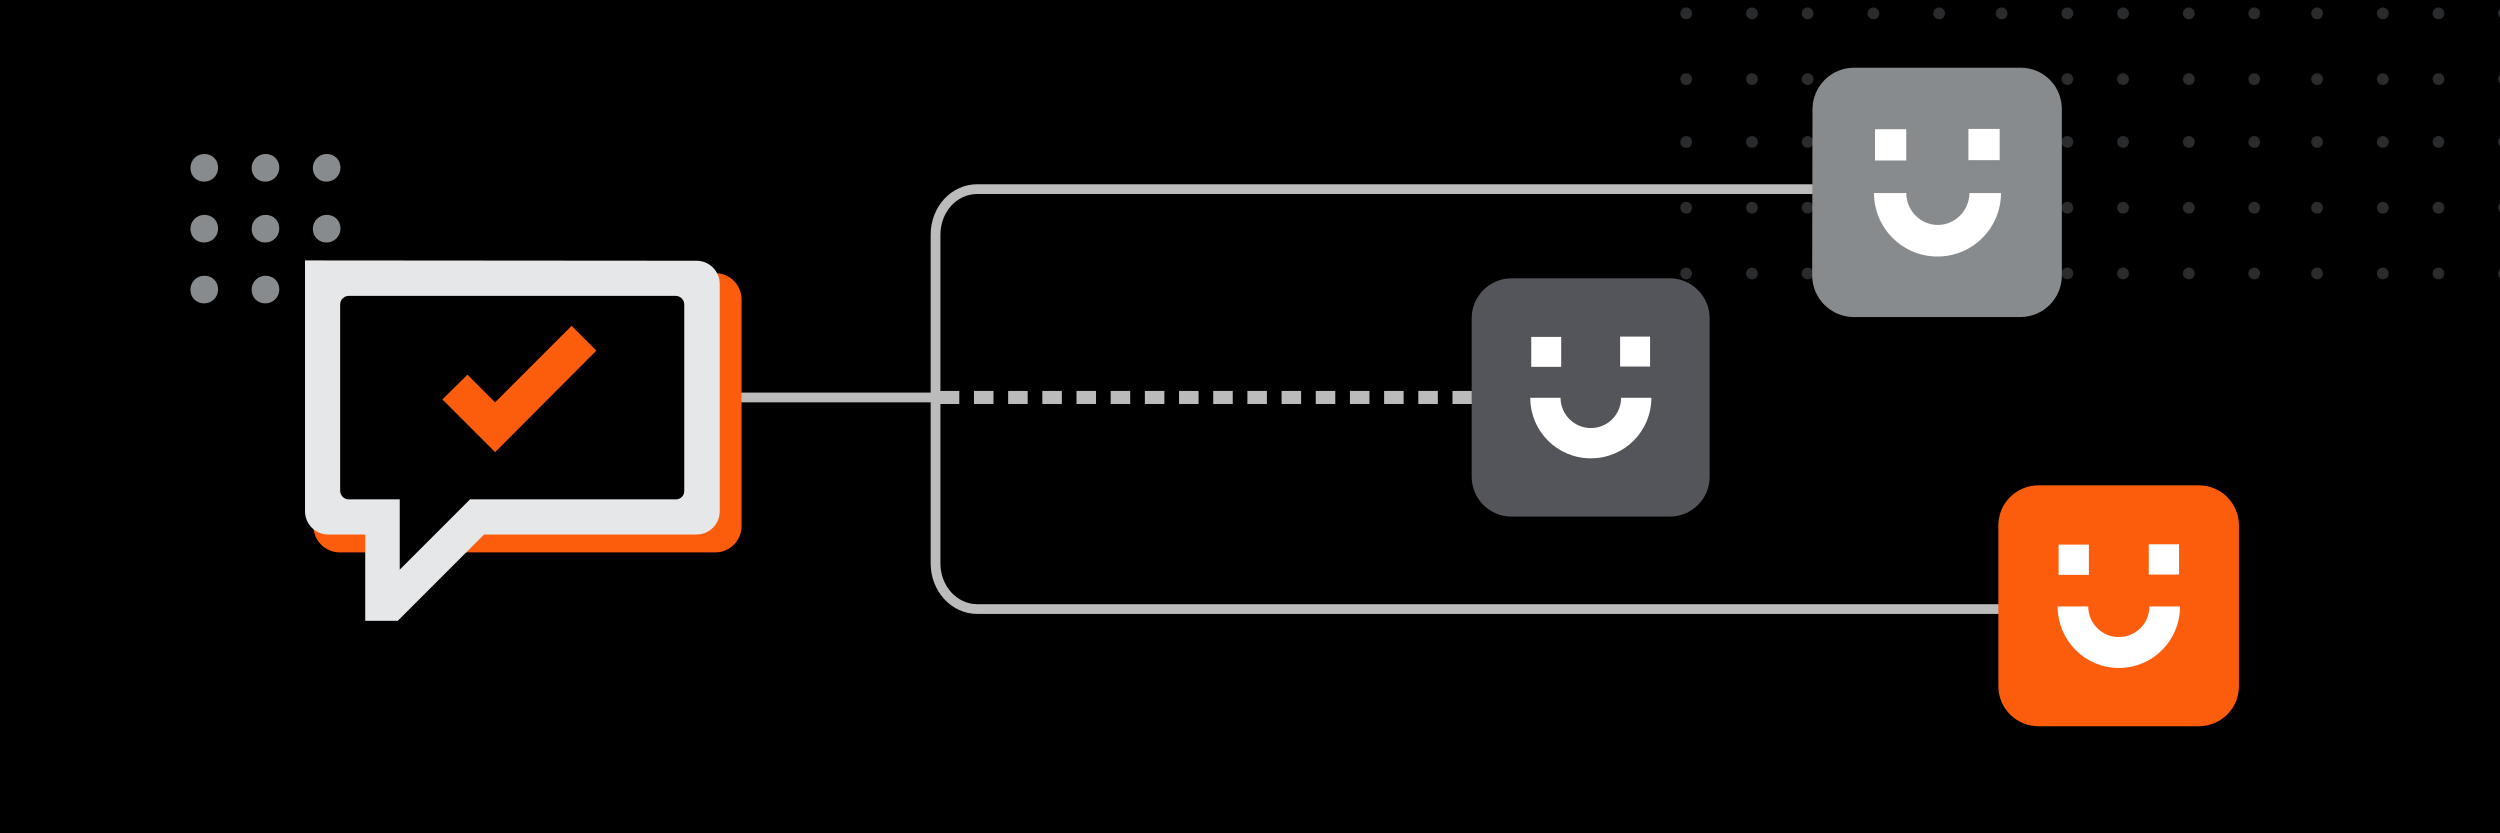 <?xml version="1.0" encoding="UTF-8"?>
<!-- Generator: Adobe Illustrator 27.3.1, SVG Export Plug-In . SVG Version: 6.00 Build 0)  -->
<svg xmlns="http://www.w3.org/2000/svg" xmlns:xlink="http://www.w3.org/1999/xlink" version="1.1" id="uuid-b4343a7f-4b4e-43b6-95ae-571f02c0b5b9" x="0px" y="0px" viewBox="0 0 768 256" style="enable-background:new 0 0 768 256;" xml:space="preserve">
<rect x="0" y="0" width="768" height="256" fill="#333333" stroke="none"/>
<style type="text/css">
	.st0{clip-path:url(#SVGID_00000082340800622037331760000001873496716051341232_);}
	.st1{opacity:0.5;}
	.st2{fill-rule:evenodd;clip-rule:evenodd;fill:#53555A;}
	
		.st3{clip-path:url(#SVGID_00000082340800622037331760000001873496716051341232_);fill:none;stroke:#BBBBBB;stroke-width:3;stroke-miterlimit:10;}
	.st4{clip-path:url(#SVGID_00000082340800622037331760000001873496716051341232_);fill:#FC5D0D;}
	.st5{fill-rule:evenodd;clip-rule:evenodd;fill:#888B8D;}
	.st6{fill:#E6E7E8;}
	.st7{fill:#FC5D0D;}
	
		.st8{clip-path:url(#SVGID_00000082340800622037331760000001873496716051341232_);fill:none;stroke:#BBBBBB;stroke-width:4;stroke-linejoin:round;stroke-dasharray:0,0,6,4.5;}
	.st9{fill:#FFFFFF;}
	.st10{fill-rule:evenodd;clip-rule:evenodd;fill:#FFFFFF;}
	.st11{fill-rule:evenodd;clip-rule:evenodd;fill:#FC5D0D;}
</style>
<g>
	<defs>
		<rect id="SVGID_1_" width="768" height="256"></rect>
	</defs>
	<clipPath id="SVGID_00000029047211317223202670000016569270561324036993_">
		<use xlink:href="#SVGID_1_" style="overflow:visible;"></use>
	</clipPath>
	
		<rect x="-5" y="-5" style="clip-path:url(#SVGID_00000029047211317223202670000016569270561324036993_);" width="778" height="266"></rect>
	<g style="clip-path:url(#SVGID_00000029047211317223202670000016569270561324036993_);">
		<g>
			<g class="st1">
				<g>
					<g>
						<g>
							<g>
								<path class="st2" d="M555.3,22.5L555.3,22.5c1,0,1.8,0.8,1.8,1.8c0,0.5-0.2,0.9-0.5,1.3c-0.3,0.3-0.8,0.5-1.3,0.5          c-1,0-1.8-0.8-1.8-1.8S554.3,22.5,555.3,22.5L555.3,22.5z"></path>
								<path class="st2" d="M575.5,22.5L575.5,22.5c1,0,1.8,0.8,1.8,1.8c0,0.5-0.2,0.9-0.5,1.3s-0.8,0.5-1.3,0.5          c-1,0-1.8-0.8-1.8-1.8S574.5,22.5,575.5,22.5L575.5,22.5z"></path>
								<path class="st2" d="M595.7,22.5L595.7,22.5c1,0,1.8,0.8,1.8,1.8c0,0.5-0.2,0.9-0.5,1.3c-0.3,0.3-0.8,0.5-1.3,0.5          c-1,0-1.8-0.8-1.8-1.8S594.7,22.5,595.7,22.5L595.7,22.5z"></path>
								<path class="st2" d="M538.2,22.5L538.2,22.5c1,0,1.8,0.8,1.8,1.8c0,0.5-0.2,0.9-0.5,1.3c-0.3,0.3-0.8,0.5-1.3,0.5          c-1,0-1.8-0.8-1.8-1.8S537.2,22.5,538.2,22.5L538.2,22.5z"></path>
								<path class="st2" d="M518,22.5L518,22.5c1,0,1.8,0.8,1.8,1.8c0,0.5-0.2,0.9-0.5,1.3s-0.8,0.5-1.3,0.5c-1,0-1.8-0.8-1.8-1.8          S517,22.5,518,22.5L518,22.5z"></path>
								<path class="st2" d="M555.3,2.3L555.3,2.3c1,0,1.8,0.8,1.8,1.8c0,0.5-0.2,0.9-0.5,1.3c-0.3,0.3-0.8,0.5-1.3,0.5          c-1,0-1.8-0.8-1.8-1.8S554.3,2.3,555.3,2.3L555.3,2.3z"></path>
								<path class="st2" d="M575.5,2.3L575.5,2.3c1,0,1.8,0.8,1.8,1.8c0,0.5-0.2,0.9-0.5,1.3s-0.8,0.5-1.3,0.5          c-1,0-1.8-0.8-1.8-1.8S574.5,2.3,575.5,2.3L575.5,2.3z"></path>
								<path class="st2" d="M595.7,2.3L595.7,2.3c1,0,1.8,0.8,1.8,1.8c0,0.5-0.2,0.9-0.5,1.3s-0.8,0.5-1.3,0.5          c-1,0-1.8-0.8-1.8-1.8S594.7,2.3,595.7,2.3L595.7,2.3z"></path>
								<path class="st2" d="M538.2,2.3L538.2,2.3c1,0,1.8,0.8,1.8,1.8c0,0.5-0.2,0.9-0.5,1.3c-0.3,0.3-0.8,0.5-1.3,0.5          c-1,0-1.8-0.8-1.8-1.8S537.2,2.3,538.2,2.3L538.2,2.3z"></path>
								<path class="st2" d="M518,2.3L518,2.3c1,0,1.8,0.8,1.8,1.8c0,0.5-0.2,0.9-0.5,1.3s-0.8,0.5-1.3,0.5c-1,0-1.8-0.8-1.8-1.8          S517,2.3,518,2.3L518,2.3z"></path>
							</g>
							<g>
								<path class="st2" d="M652.2,22.5L652.2,22.5c1,0,1.8,0.8,1.8,1.8c0,0.5-0.2,0.9-0.5,1.3c-0.3,0.3-0.8,0.5-1.3,0.5          c-1,0-1.8-0.8-1.8-1.8S651.2,22.5,652.2,22.5L652.2,22.5z"></path>
								<path class="st2" d="M672.4,22.5L672.4,22.5c1,0,1.8,0.8,1.8,1.8c0,0.5-0.2,0.9-0.5,1.3s-0.8,0.5-1.3,0.5          c-1,0-1.8-0.8-1.8-1.8S671.4,22.5,672.4,22.5L672.4,22.5z"></path>
								<path class="st2" d="M692.5,22.5L692.5,22.5c1,0,1.8,0.8,1.8,1.8c0,0.5-0.2,0.9-0.5,1.3s-0.8,0.5-1.3,0.5          c-1,0-1.8-0.8-1.8-1.8S691.6,22.5,692.5,22.5L692.5,22.5z"></path>
								<path class="st2" d="M635.1,22.5L635.1,22.5c1,0,1.8,0.8,1.8,1.8c0,0.5-0.2,0.9-0.5,1.3c-0.3,0.3-0.8,0.5-1.3,0.5          c-1,0-1.8-0.8-1.8-1.8S634.1,22.5,635.1,22.5L635.1,22.5z"></path>
								<path class="st2" d="M614.9,22.5L614.9,22.5c1,0,1.8,0.8,1.8,1.8c0,0.5-0.2,0.9-0.5,1.3s-0.8,0.5-1.3,0.5          c-1,0-1.8-0.8-1.8-1.8S613.9,22.5,614.9,22.5L614.9,22.5z"></path>
								<path class="st2" d="M652.2,2.3L652.2,2.3c1,0,1.8,0.8,1.8,1.8c0,0.5-0.2,0.9-0.5,1.3c-0.3,0.3-0.8,0.5-1.3,0.5          c-1,0-1.8-0.8-1.8-1.8S651.2,2.3,652.2,2.3L652.2,2.3z"></path>
								<path class="st2" d="M672.4,2.3L672.4,2.3c1,0,1.8,0.8,1.8,1.8c0,0.5-0.2,0.9-0.5,1.3s-0.8,0.5-1.3,0.5          c-1,0-1.8-0.8-1.8-1.8S671.4,2.3,672.4,2.3L672.4,2.3z"></path>
								<path class="st2" d="M692.5,2.3L692.5,2.3c1,0,1.8,0.8,1.8,1.8c0,0.5-0.2,0.9-0.5,1.3s-0.8,0.5-1.3,0.5          c-1,0-1.8-0.8-1.8-1.8S691.6,2.3,692.5,2.3L692.5,2.3z"></path>
								<path class="st2" d="M635.1,2.3L635.1,2.3c1,0,1.8,0.8,1.8,1.8c0,0.5-0.2,0.9-0.5,1.3c-0.3,0.3-0.8,0.5-1.3,0.5          c-1,0-1.8-0.8-1.8-1.8S634.1,2.3,635.1,2.3L635.1,2.3z"></path>
								<path class="st2" d="M614.9,2.3L614.9,2.3c1,0,1.8,0.8,1.8,1.8c0,0.5-0.2,0.9-0.5,1.3s-0.8,0.5-1.3,0.5          c-1,0-1.8-0.8-1.8-1.8S613.9,2.3,614.9,2.3L614.9,2.3z"></path>
							</g>
							<g>
								<path class="st2" d="M749.1,22.5L749.1,22.5c1,0,1.8,0.8,1.8,1.8c0,0.5-0.2,0.9-0.5,1.3c-0.3,0.3-0.8,0.5-1.3,0.5          c-1,0-1.8-0.8-1.8-1.8S748.1,22.5,749.1,22.5L749.1,22.5z"></path>
								<path class="st2" d="M769.2,22.5L769.2,22.5c1,0,1.8,0.8,1.8,1.8c0,0.5-0.2,0.9-0.5,1.3s-0.8,0.5-1.3,0.5          c-1,0-1.8-0.8-1.8-1.8S768.3,22.5,769.2,22.5L769.2,22.5z"></path>
								<path class="st2" d="M732,22.5L732,22.5c1,0,1.8,0.8,1.8,1.8c0,0.5-0.2,0.9-0.5,1.3c-0.3,0.3-0.8,0.5-1.3,0.5          c-1,0-1.8-0.8-1.8-1.8S731,22.5,732,22.5L732,22.5z"></path>
								<path class="st2" d="M711.8,22.5L711.8,22.5c1,0,1.8,0.8,1.8,1.8c0,0.5-0.2,0.9-0.5,1.3s-0.8,0.5-1.3,0.5          c-1,0-1.8-0.8-1.8-1.8S710.8,22.5,711.8,22.5L711.8,22.5z"></path>
								<path class="st2" d="M749.1,2.3L749.1,2.3c1,0,1.8,0.8,1.8,1.8c0,0.5-0.2,0.9-0.5,1.3c-0.3,0.3-0.8,0.5-1.3,0.5          c-1,0-1.8-0.8-1.8-1.8S748.1,2.3,749.1,2.3L749.1,2.3z"></path>
								<path class="st2" d="M769.2,2.3L769.2,2.3c1,0,1.8,0.8,1.8,1.8c0,0.5-0.2,0.9-0.5,1.3s-0.8,0.5-1.3,0.5          c-1,0-1.8-0.8-1.8-1.8S768.3,2.3,769.2,2.3L769.2,2.3z"></path>
								<path class="st2" d="M732,2.3L732,2.3c1,0,1.8,0.8,1.8,1.8c0,0.5-0.2,0.9-0.5,1.3c-0.3,0.3-0.8,0.5-1.3,0.5          c-1,0-1.8-0.8-1.8-1.8S731,2.3,732,2.3L732,2.3z"></path>
								<path class="st2" d="M711.8,2.3L711.8,2.3c1,0,1.8,0.8,1.8,1.8c0,0.5-0.2,0.9-0.5,1.3s-0.8,0.5-1.3,0.5          c-1,0-1.8-0.8-1.8-1.8S710.8,2.3,711.8,2.3L711.8,2.3z"></path>
							</g>
							<g>
								<path class="st2" d="M555.3,82.2L555.3,82.2c1,0,1.8,0.8,1.8,1.8c0,0.5-0.2,0.9-0.5,1.3c-0.3,0.3-0.8,0.5-1.3,0.5          c-1,0-1.8-0.8-1.8-1.8S554.3,82.2,555.3,82.2L555.3,82.2z"></path>
								<path class="st2" d="M575.5,82.2L575.5,82.2c1,0,1.8,0.8,1.8,1.8c0,0.5-0.2,0.9-0.5,1.3s-0.8,0.5-1.3,0.5          c-1,0-1.8-0.8-1.8-1.8S574.5,82.2,575.5,82.2L575.5,82.2z"></path>
								<path class="st2" d="M595.7,82.2L595.7,82.2c1,0,1.8,0.8,1.8,1.8c0,0.5-0.2,0.9-0.5,1.3c-0.3,0.3-0.8,0.5-1.3,0.5          c-1,0-1.8-0.8-1.8-1.8S594.7,82.2,595.7,82.2L595.7,82.2z"></path>
								<path class="st2" d="M538.2,82.2L538.2,82.2c1,0,1.8,0.8,1.8,1.8c0,0.5-0.2,0.9-0.5,1.3c-0.3,0.3-0.8,0.5-1.3,0.5          c-1,0-1.8-0.8-1.8-1.8S537.2,82.2,538.2,82.2L538.2,82.2z"></path>
								<path class="st2" d="M518,82.2L518,82.2c1,0,1.8,0.8,1.8,1.8c0,0.5-0.2,0.9-0.5,1.3s-0.8,0.5-1.3,0.5c-1,0-1.8-0.8-1.8-1.8          S517,82.2,518,82.2L518,82.2z"></path>
								<path class="st2" d="M555.3,41.8L555.3,41.8c1,0,1.8,0.8,1.8,1.8c0,0.5-0.2,0.9-0.5,1.3c-0.3,0.3-0.8,0.5-1.3,0.5          c-1,0-1.8-0.8-1.8-1.8S554.3,41.8,555.3,41.8L555.3,41.8z"></path>
								<path class="st2" d="M575.5,41.8L575.5,41.8c1,0,1.8,0.8,1.8,1.8c0,0.5-0.2,0.9-0.5,1.3s-0.8,0.5-1.3,0.5          c-1,0-1.8-0.8-1.8-1.8S574.5,41.8,575.5,41.8L575.5,41.8z"></path>
								<path class="st2" d="M595.7,41.8L595.7,41.8c1,0,1.8,0.8,1.8,1.8c0,0.5-0.2,0.9-0.5,1.3c-0.3,0.3-0.8,0.5-1.3,0.5          c-1,0-1.8-0.8-1.8-1.8S594.7,41.8,595.7,41.8L595.7,41.8z"></path>
								<path class="st2" d="M538.2,41.8L538.2,41.8c1,0,1.8,0.8,1.8,1.8c0,0.5-0.2,0.9-0.5,1.3c-0.3,0.3-0.8,0.5-1.3,0.5          c-1,0-1.8-0.8-1.8-1.8S537.2,41.8,538.2,41.8L538.2,41.8z"></path>
								<path class="st2" d="M518,41.8L518,41.8c1,0,1.8,0.8,1.8,1.8c0,0.5-0.2,0.9-0.5,1.3s-0.8,0.5-1.3,0.5c-1,0-1.8-0.8-1.8-1.8          S517,41.8,518,41.8L518,41.8z"></path>
								<path class="st2" d="M555.3,62L555.3,62c1,0,1.8,0.8,1.8,1.8c0,0.5-0.2,0.9-0.5,1.3c-0.3,0.3-0.8,0.5-1.3,0.5          c-1,0-1.8-0.8-1.8-1.8S554.3,62,555.3,62L555.3,62z"></path>
								<path class="st2" d="M575.5,62L575.5,62c1,0,1.8,0.8,1.8,1.8c0,0.5-0.2,0.9-0.5,1.3s-0.8,0.5-1.3,0.5c-1,0-1.8-0.8-1.8-1.8          S574.5,62,575.5,62L575.5,62z"></path>
								<path class="st2" d="M595.7,62L595.7,62c1,0,1.8,0.8,1.8,1.8c0,0.5-0.2,0.9-0.5,1.3s-0.8,0.5-1.3,0.5c-1,0-1.8-0.8-1.8-1.8          S594.7,62,595.7,62L595.7,62z"></path>
								<path class="st2" d="M538.2,62L538.2,62c1,0,1.8,0.8,1.8,1.8c0,0.5-0.2,0.9-0.5,1.3c-0.3,0.3-0.8,0.5-1.3,0.5          c-1,0-1.8-0.8-1.8-1.8S537.2,62,538.2,62L538.2,62z"></path>
								<path class="st2" d="M518,62L518,62c1,0,1.8,0.8,1.8,1.8c0,0.5-0.2,0.9-0.5,1.3s-0.8,0.5-1.3,0.5c-1,0-1.8-0.8-1.8-1.8          S517,62,518,62L518,62z"></path>
							</g>
							<g>
								<path class="st2" d="M652.2,82.2L652.2,82.2c1,0,1.8,0.8,1.8,1.8c0,0.5-0.2,0.9-0.5,1.3c-0.3,0.3-0.8,0.5-1.3,0.5          c-1,0-1.8-0.8-1.8-1.8S651.2,82.2,652.2,82.2L652.2,82.2z"></path>
								<path class="st2" d="M672.4,82.2L672.4,82.2c1,0,1.8,0.8,1.8,1.8c0,0.5-0.2,0.9-0.5,1.3s-0.8,0.5-1.3,0.5          c-1,0-1.8-0.8-1.8-1.8S671.4,82.2,672.4,82.2L672.4,82.2z"></path>
								<path class="st2" d="M692.5,82.2L692.5,82.2c1,0,1.8,0.8,1.8,1.8c0,0.5-0.2,0.9-0.5,1.3s-0.8,0.5-1.3,0.5          c-1,0-1.8-0.8-1.8-1.8S691.6,82.2,692.5,82.2L692.5,82.2z"></path>
								<path class="st2" d="M635.1,82.2L635.1,82.2c1,0,1.8,0.8,1.8,1.8c0,0.5-0.2,0.9-0.5,1.3c-0.3,0.3-0.8,0.5-1.3,0.5          c-1,0-1.8-0.8-1.8-1.8S634.1,82.2,635.1,82.2L635.1,82.2z"></path>
								<path class="st2" d="M614.9,82.2L614.9,82.2c1,0,1.8,0.8,1.8,1.8c0,0.5-0.2,0.9-0.5,1.3s-0.8,0.5-1.3,0.5          c-1,0-1.8-0.8-1.8-1.8S613.9,82.2,614.9,82.2L614.9,82.2z"></path>
								<path class="st2" d="M652.2,41.8L652.2,41.8c1,0,1.8,0.8,1.8,1.8c0,0.5-0.2,0.9-0.5,1.3c-0.3,0.3-0.8,0.5-1.3,0.5          c-1,0-1.8-0.8-1.8-1.8S651.2,41.8,652.2,41.8L652.2,41.8z"></path>
								<path class="st2" d="M672.4,41.8L672.4,41.8c1,0,1.8,0.8,1.8,1.8c0,0.5-0.2,0.9-0.5,1.3s-0.8,0.5-1.3,0.5          c-1,0-1.8-0.8-1.8-1.8S671.4,41.8,672.4,41.8L672.4,41.8z"></path>
								<path class="st2" d="M692.5,41.8L692.5,41.8c1,0,1.8,0.8,1.8,1.8c0,0.5-0.2,0.9-0.5,1.3s-0.8,0.5-1.3,0.5          c-1,0-1.8-0.8-1.8-1.8S691.6,41.8,692.5,41.8L692.5,41.8z"></path>
								<path class="st2" d="M635.1,41.8L635.1,41.8c1,0,1.8,0.8,1.8,1.8c0,0.5-0.2,0.9-0.5,1.3c-0.3,0.3-0.8,0.5-1.3,0.5          c-1,0-1.8-0.8-1.8-1.8S634.1,41.8,635.1,41.8L635.1,41.8z"></path>
								<path class="st2" d="M614.9,41.8L614.9,41.8c1,0,1.8,0.8,1.8,1.8c0,0.5-0.2,0.9-0.5,1.3s-0.8,0.5-1.3,0.5          c-1,0-1.8-0.8-1.8-1.8S613.9,41.8,614.9,41.8L614.9,41.8z"></path>
								<path class="st2" d="M652.2,62L652.2,62c1,0,1.8,0.8,1.8,1.8c0,0.5-0.2,0.9-0.5,1.3c-0.3,0.3-0.8,0.5-1.3,0.5          c-1,0-1.8-0.8-1.8-1.8S651.2,62,652.2,62L652.2,62z"></path>
								<path class="st2" d="M672.4,62L672.4,62c1,0,1.8,0.8,1.8,1.8c0,0.5-0.2,0.9-0.5,1.3s-0.8,0.5-1.3,0.5c-1,0-1.8-0.8-1.8-1.8          S671.4,62,672.4,62L672.4,62z"></path>
								<path class="st2" d="M692.5,62L692.5,62c1,0,1.8,0.8,1.8,1.8c0,0.5-0.2,0.9-0.5,1.3s-0.8,0.5-1.3,0.5c-1,0-1.8-0.8-1.8-1.8          S691.6,62,692.5,62L692.5,62z"></path>
								<path class="st2" d="M635.1,62L635.1,62c1,0,1.8,0.8,1.8,1.8c0,0.5-0.2,0.9-0.5,1.3c-0.3,0.3-0.8,0.5-1.3,0.5          c-1,0-1.8-0.8-1.8-1.8S634.1,62,635.1,62L635.1,62z"></path>
								<path class="st2" d="M614.9,62L614.9,62c1,0,1.8,0.8,1.8,1.8c0,0.5-0.2,0.9-0.5,1.3s-0.8,0.5-1.3,0.5c-1,0-1.8-0.8-1.8-1.8          S613.9,62,614.9,62L614.9,62z"></path>
							</g>
							<g>
								<path class="st2" d="M749.1,82.2L749.1,82.2c1,0,1.8,0.8,1.8,1.8c0,0.5-0.2,0.9-0.5,1.3c-0.3,0.3-0.8,0.5-1.3,0.5          c-1,0-1.8-0.8-1.8-1.8S748.1,82.2,749.1,82.2L749.1,82.2z"></path>
								<path class="st2" d="M769.2,82.2L769.2,82.2c1,0,1.8,0.8,1.8,1.8c0,0.5-0.2,0.9-0.5,1.3s-0.8,0.5-1.3,0.5          c-1,0-1.8-0.8-1.8-1.8S768.3,82.2,769.2,82.2L769.2,82.2z"></path>
								<path class="st2" d="M732,82.2L732,82.2c1,0,1.8,0.8,1.8,1.8c0,0.5-0.2,0.9-0.5,1.3c-0.3,0.3-0.8,0.5-1.3,0.5          c-1,0-1.8-0.8-1.8-1.8S731,82.2,732,82.2L732,82.2z"></path>
								<path class="st2" d="M711.8,82.2L711.8,82.2c1,0,1.8,0.8,1.8,1.8c0,0.5-0.2,0.9-0.5,1.3s-0.8,0.5-1.3,0.5          c-1,0-1.8-0.8-1.8-1.8S710.8,82.2,711.8,82.2L711.8,82.2z"></path>
								<path class="st2" d="M749.1,41.8L749.1,41.8c1,0,1.8,0.8,1.8,1.8c0,0.5-0.2,0.9-0.5,1.3c-0.3,0.3-0.8,0.5-1.3,0.5          c-1,0-1.8-0.8-1.8-1.8S748.1,41.8,749.1,41.8L749.1,41.8z"></path>
								<path class="st2" d="M769.2,41.8L769.2,41.8c1,0,1.8,0.8,1.8,1.8c0,0.5-0.2,0.9-0.5,1.3s-0.8,0.5-1.3,0.5          c-1,0-1.8-0.8-1.8-1.8S768.3,41.8,769.2,41.8L769.2,41.8z"></path>
								<path class="st2" d="M732,41.8L732,41.8c1,0,1.8,0.8,1.8,1.8c0,0.5-0.2,0.9-0.5,1.3c-0.3,0.3-0.8,0.5-1.3,0.5          c-1,0-1.8-0.8-1.8-1.8S731,41.8,732,41.8L732,41.8z"></path>
								<path class="st2" d="M711.8,41.8L711.8,41.8c1,0,1.8,0.8,1.8,1.8c0,0.5-0.2,0.9-0.5,1.3s-0.8,0.5-1.3,0.5          c-1,0-1.8-0.8-1.8-1.8S710.8,41.8,711.8,41.8L711.8,41.8z"></path>
								<path class="st2" d="M749.1,62L749.1,62c1,0,1.8,0.8,1.8,1.8c0,0.5-0.2,0.9-0.5,1.3c-0.3,0.3-0.8,0.5-1.3,0.5          c-1,0-1.8-0.8-1.8-1.8S748.1,62,749.1,62L749.1,62z"></path>
								<path class="st2" d="M769.2,62L769.2,62c1,0,1.8,0.8,1.8,1.8c0,0.5-0.2,0.9-0.5,1.3s-0.8,0.5-1.3,0.5c-1,0-1.8-0.8-1.8-1.8          S768.3,62,769.2,62L769.2,62z"></path>
								<path class="st2" d="M732,62L732,62c1,0,1.8,0.8,1.8,1.8c0,0.5-0.2,0.9-0.5,1.3c-0.3,0.3-0.8,0.5-1.3,0.5          c-1,0-1.8-0.8-1.8-1.8S731,62,732,62L732,62z"></path>
								<path class="st2" d="M711.8,62L711.8,62c1,0,1.8,0.8,1.8,1.8c0,0.5-0.2,0.9-0.5,1.3s-0.8,0.5-1.3,0.5c-1,0-1.8-0.8-1.8-1.8          S710.8,62,711.8,62L711.8,62z"></path>
							</g>
						</g>
					</g>
				</g>
			</g>
		</g>
	</g>
	
		<line style="clip-path:url(#SVGID_00000029047211317223202670000016569270561324036993_);fill:none;stroke:#BBBBBB;stroke-width:3;stroke-miterlimit:10;" x1="205.5" y1="122.1" x2="288.7" y2="122.1"></line>
	<path style="clip-path:url(#SVGID_00000029047211317223202670000016569270561324036993_);fill:#FC5D0D;" d="M104.4,83.9h115.3   c4.5,0,8.1,3.6,8.1,8.1v69.6c0,4.5-3.6,8.1-8.1,8.1H104.4c-4.5,0-8.1-3.6-8.1-8.1V92C96.3,87.5,99.9,83.9,104.4,83.9z"></path>
	<g style="clip-path:url(#SVGID_00000029047211317223202670000016569270561324036993_);">
		<path class="st5" d="M96.1,89L96.1,89c0-2.4,1.9-4.3,4.3-4.3c1.1,0,2.2,0.4,3,1.2s1.2,1.9,1.2,3c0,2.4-1.9,4.3-4.3,4.3    S96.1,91.4,96.1,89z"></path>
		<path class="st5" d="M96.1,70.3L96.1,70.3c0-2.4,1.9-4.3,4.3-4.3c1.1,0,2.2,0.4,3,1.2s1.2,1.9,1.2,3c0,2.4-1.9,4.3-4.3,4.3    S96.1,72.7,96.1,70.3z"></path>
		<path class="st5" d="M96.1,51.6L96.1,51.6c0-2.4,1.9-4.3,4.3-4.3c1.1,0,2.2,0.4,3,1.2s1.2,1.9,1.2,3c0,2.4-1.9,4.3-4.3,4.3    S96.1,54,96.1,51.6z"></path>
		<path class="st5" d="M58.5,89L58.5,89c0-2.4,1.9-4.3,4.3-4.3c1.1,0,2.2,0.4,3,1.2s1.2,1.9,1.2,3c0,2.4-1.9,4.3-4.3,4.3    S58.5,91.4,58.5,89z"></path>
		<path class="st5" d="M58.5,70.3L58.5,70.3c0-2.4,1.9-4.3,4.3-4.3c1.1,0,2.2,0.4,3,1.2s1.2,1.9,1.2,3c0,2.4-1.9,4.3-4.3,4.3    S58.5,72.7,58.5,70.3z"></path>
		<path class="st5" d="M58.5,51.6L58.5,51.6c0-2.4,1.9-4.3,4.3-4.3c1.1,0,2.2,0.4,3,1.2s1.2,1.9,1.2,3c0,2.4-1.9,4.3-4.3,4.3    S58.5,54,58.5,51.6z"></path>
		<path class="st5" d="M77.3,89L77.3,89c0-2.4,1.9-4.3,4.3-4.3c1.1,0,2.2,0.4,3,1.2s1.2,1.9,1.2,3c0,2.4-1.9,4.3-4.3,4.3    S77.3,91.4,77.3,89z"></path>
		<path class="st5" d="M77.3,70.3L77.3,70.3c0-2.4,1.9-4.3,4.3-4.3c1.1,0,2.2,0.4,3,1.2s1.2,1.9,1.2,3c0,2.4-1.9,4.3-4.3,4.3    S77.3,72.7,77.3,70.3z"></path>
		<path class="st5" d="M77.3,51.6L77.3,51.6c0-2.4,1.9-4.3,4.3-4.3c1.1,0,2.2,0.4,3,1.2s1.2,1.9,1.2,3c0,2.4-1.9,4.3-4.3,4.3    S77.3,54,77.3,51.6z"></path>
	</g>
	<g style="clip-path:url(#SVGID_00000029047211317223202670000016569270561324036993_);">
		<polygon points="98.1,85.7 98.1,159.4 119.3,159.4 119.3,187.1 147.5,159.8 214.7,159.8 214.7,85.7   "></polygon>
		<g>
			<path class="st6" d="M93.7,80v77.1c0,3.9,3.2,7.1,7.1,7.1h11.4v26.5h10l26.5-26.5H214c3.9,0,7.1-3.2,7.1-7.1V87.2     c0-3.9-3.2-7.1-7.1-7.1L93.7,80L93.7,80z M207.7,153.4h-63.3L122.8,175v-21.6h-15.7c-1.4,0-2.6-1.2-2.6-2.6V93.5     c0-1.4,1.2-2.6,2.6-2.6h100.5c1.4,0,2.6,1.2,2.6,2.6v57.2C210.3,152.2,209.1,153.4,207.7,153.4L207.7,153.4z"></path>
			<polygon class="st7" points="183.2,107.7 175.6,100.1 152.1,123.6 143.6,115.1 135.9,122.7 152.1,138.9 152.1,138.9 152.1,138.9         "></polygon>
		</g>
	</g>
	
		<path style="clip-path:url(#SVGID_00000029047211317223202670000016569270561324036993_);fill:none;stroke:#BBBBBB;stroke-width:3;stroke-miterlimit:10;" d="   M649.5,187.1H300.2c-7.1,0-12.8-6.3-12.8-14v-101c0-7.8,5.7-14,12.8-14h286.4"></path>
	
		<line style="clip-path:url(#SVGID_00000029047211317223202670000016569270561324036993_);fill:none;stroke:#BBBBBB;stroke-width:4;stroke-linejoin:round;stroke-dasharray:0,0,6,4.5;" x1="288.7" y1="122.1" x2="502.7" y2="122.1"></line>
	<g style="clip-path:url(#SVGID_00000029047211317223202670000016569270561324036993_);">
		<path class="st5" d="M556.8,33.6c0-7.1,5.7-12.8,12.8-12.8h51.1c3.4,0,6.6,1.3,9,3.7s3.7,5.7,3.7,9v51.1c0,7.1-5.7,12.8-12.8,12.8    h-51.1c-7,0-12.8-5.7-12.8-12.8L556.8,33.6L556.8,33.6L556.8,33.6z"></path>
		<path class="st9" d="M585.6,39.7H576v9.6h9.6V39.7z"></path>
		<path class="st9" d="M614.3,39.6h-9.6v9.6h9.6V39.6z"></path>
		<path class="st10" d="M575.7,59.3c0,10.8,8.7,19.5,19.5,19.5s19.5-8.7,19.5-19.5H605c0,5.4-4.4,9.8-9.7,9.8s-9.7-4.4-9.7-9.8    C585.6,59.3,575.7,59.3,575.7,59.3z"></path>
	</g>
	<g style="clip-path:url(#SVGID_00000029047211317223202670000016569270561324036993_);">
		<path class="st2" d="M452.1,97.7c0-6.7,5.5-12.2,12.2-12.2H513c3.2,0,6.3,1.3,8.6,3.6c2.3,2.3,3.6,5.4,3.6,8.6v48.8    c0,6.7-5.5,12.2-12.2,12.2h-48.7c-6.7,0-12.2-5.5-12.2-12.2L452.1,97.7L452.1,97.7L452.1,97.7z"></path>
		<path class="st9" d="M479.6,103.5h-9.2v9.2h9.2V103.5z"></path>
		<path class="st9" d="M506.9,103.4h-9.2v9.2h9.2V103.4z"></path>
		<path class="st10" d="M470.1,122.2c0,10.3,8.3,18.6,18.6,18.6s18.6-8.3,18.6-18.6H498c0,5.2-4.2,9.3-9.3,9.3s-9.3-4.2-9.3-9.3    H470.1L470.1,122.2z"></path>
	</g>
	<g style="clip-path:url(#SVGID_00000029047211317223202670000016569270561324036993_);">
		<path class="st11" d="M613.9,161.4c0-6.8,5.5-12.3,12.3-12.3h49.3c3.3,0,6.4,1.3,8.7,3.6s3.6,5.5,3.6,8.7v49.4    c0,6.8-5.5,12.3-12.3,12.3h-49.3c-6.8,0-12.3-5.5-12.3-12.3V161.4L613.9,161.4L613.9,161.4z"></path>
		<path class="st9" d="M641.7,167.3h-9.3v9.3h9.3V167.3z"></path>
		<path class="st9" d="M669.4,167.2h-9.3v9.3h9.3V167.2z"></path>
		<path class="st10" d="M632.1,186.3c0,10.4,8.4,18.9,18.8,18.9s18.8-8.4,18.8-18.9h-9.4c0,5.2-4.2,9.4-9.4,9.4s-9.4-4.2-9.4-9.4    H632.1L632.1,186.3z"></path>
	</g>
</g>
</svg>
